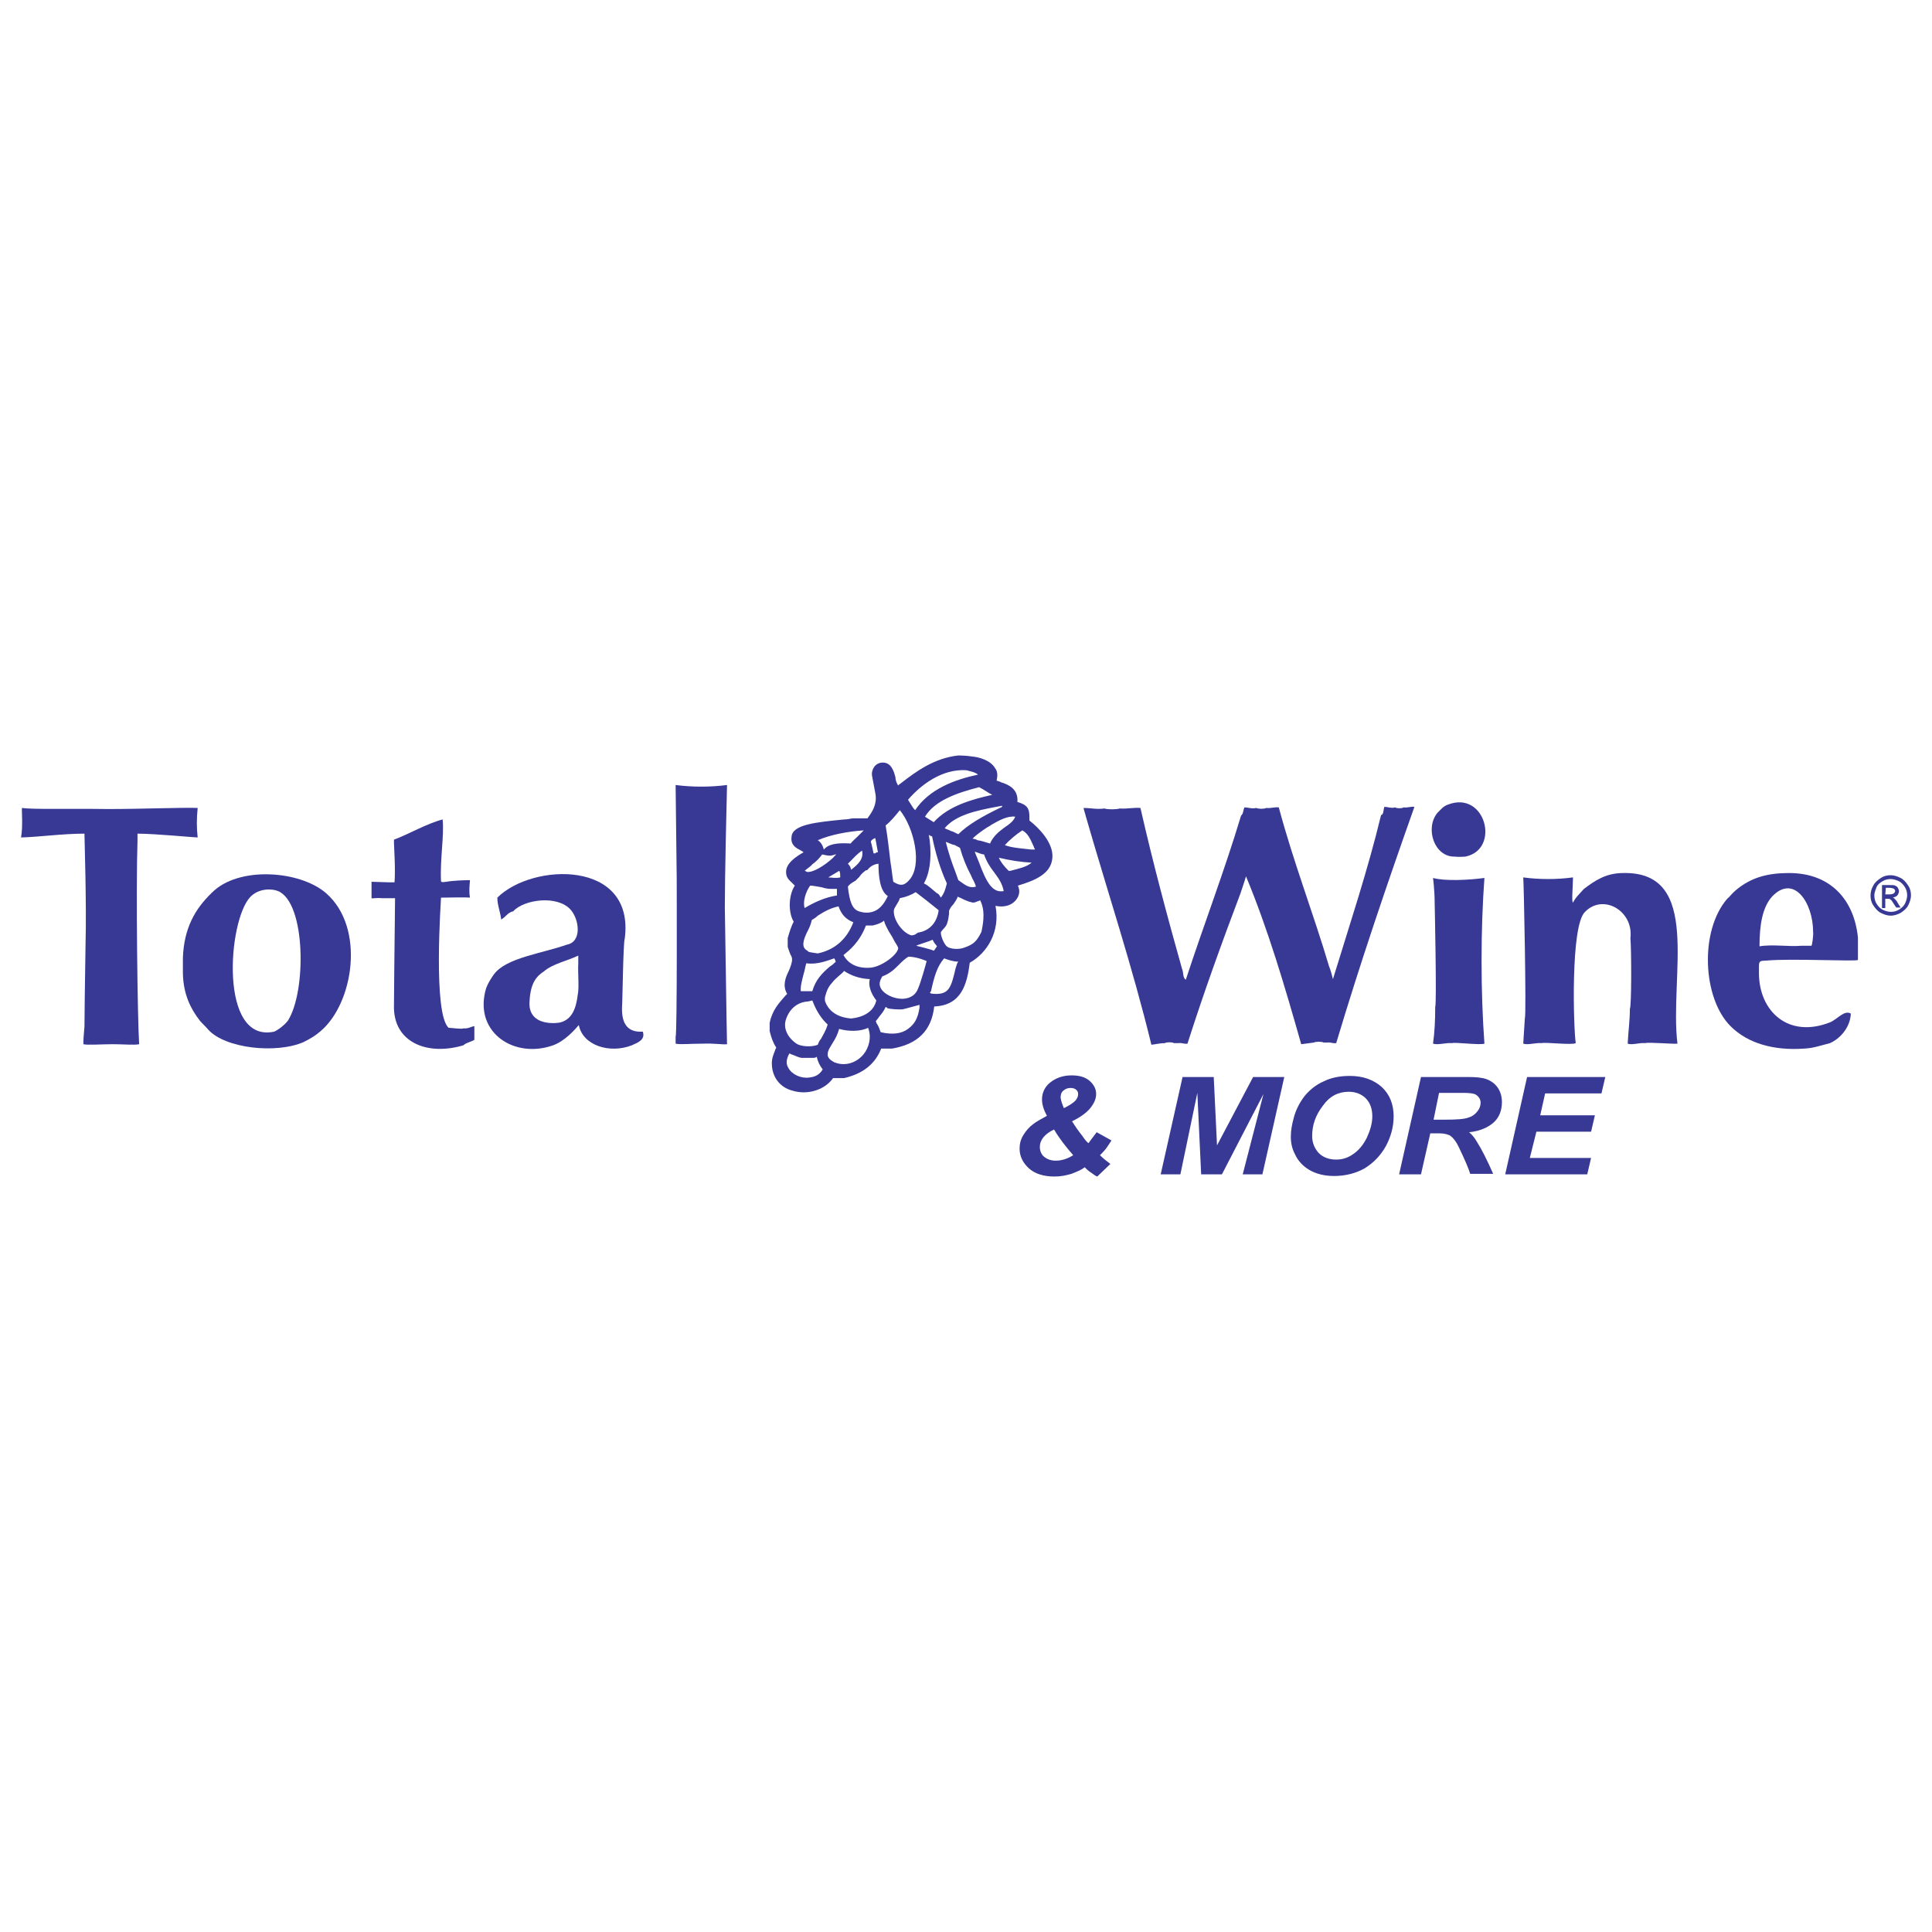 <svg viewBox="0 0 1500 1500" xmlns="http://www.w3.org/2000/svg"><defs><style>.cls-1{fill:none;}.cls-2{fill:#373995;}</style></defs><g id="Layer_1"><rect height="1500" width="1500" class="cls-1"></rect></g><g id="Total_Wine"><path d="M106.76,647.25v5.52c-1.27,36.09,0,138.41,1.27,157.94-3.4.85-12.74,0-20.38,0-8.07,0-20.38.85-22.93,0,0-4.67.42-8.07.85-13.59,0-4.67.42-39.91.85-64.54.85-29.72-.85-81.52-.85-85.34-16.98,0-34.82,2.55-49.25,2.97.85-5.09.85-8.07.85-14.01,0-3.82-.42-8.92,0-8.92,7.64,1.27,36.09.42,66.66.85,26.32,0,56.47-1.27,69.63-.85-.85,8.49-.85,15.28,0,22.93-2.55,0-33.54-2.97-46.7-2.97Z" class="cls-2"></path><path d="M164.08,693.53c0-.42.42-.42.42-.42,20.38-20.8,68.36-17.41,88.74.42,30.57,26.75,21.23,85.34-4.25,106.99-3.82,3.4-8.07,5.94-13.16,8.49-21.23,9.34-61.14,5.1-74.3-9.77-2.12-2.55-3.82-3.82-6.37-6.79-7.22-9.34-12.74-20.38-13.16-36.51v-12.31c.85-23.35,9.77-38.21,22.08-50.1ZM212.9,800.95c2.97-1.27,8.07-5.1,10.61-8.49,14.44-22.5,14.01-91.71-7.64-100.63-5.1-2.12-15.28-2.12-21.65,4.67-17.41,18.68-24.2,113.79,18.68,104.45Z" class="cls-2"></path><path d="M364.9,683.34c-.42,5.1-.85,8.92,0,13.59-3.4-.42-17.83,0-22.5,0,0,2.12-6.37,90.44,5.94,101.05,2.12,0,10.61,1.27,11.46.42,3.82.42,5.52-1.27,8.49-1.7v10.61c-2.55,1.7-6.37,2.12-8.49,4.25-28.45,8.49-54.77-2.55-53.92-30.99,0-8.49.42-44.58.42-45.01,0-3.4.42-31.84.42-38.21h-10.19c-3.82-.42-8.07.42-8.07,0v-12.74c2.12,0,11.46.42,13.59.42h4.25c.85-9.77-.42-28.87-.42-30.57v-2.55c11.46-4.25,25.05-12.31,37.79-15.71,1.27,12.74-2.12,30.99-1.27,47.98.42,1.27,2.97.42,4.25.42,4.25-.85,14.44-1.27,18.26-1.27Z" class="cls-2"></path><path d="M545.35,810.29c-9.34,0-17.41.85-20.8,0v-5.52c1.27-1.27.85-120.16.85-122.7,0-2.12-.85-70.48-.85-72.6,12.74,1.7,27.17,1.7,39.91,0-.42,18.68-1.7,69.63-1.7,95.11.42,22.08,1.27,88.31,1.7,106.15-3.4.42-10.19-.85-19.11-.42Z" class="cls-2"></path><path d="M482.94,781.84c-.42,12.31,3.82,19.96,16.13,19.11,2.12,6.37-3.82,8.49-8.49,10.61-17.41,6.79-38.21,0-41.18-15.71-2.97,3.4-10.61,12.31-19.96,15.71-29.72,10.61-60.72-9.34-52.65-42.03,1.27-5.94,6.79-13.16,6.79-13.16,9.34-12.74,37.36-16.13,56.47-22.93,11.89-2.12,9.77-19.53,2.97-27.17-10.19-11.46-36.09-8.07-44.58,1.27-4.25.85-5.52,4.25-9.34,6.37-.42-5.1-2.97-11.04-2.97-16.98,27.17-27.17,106.99-29.72,98.93,31.84-1.27,3.4-1.7,48.4-2.12,53.07ZM448.97,748.3v-6.37c-8.92,4.25-19.96,6.37-26.75,12.31-5.09,3.4-10.19,8.07-11.04,22.5-2.12,21.65,23.78,17.41,24.2,16.98,8.92-2.55,11.89-11.04,13.16-21.23,1.27-6.37,0-16.13.42-24.2Z" class="cls-2"></path><path d="M1129.58,665.08c-16.13.42-23.35-22.08-13.59-33.97,3.4-3.4,4.67-5.09,8.07-6.37,29.3-11.46,41.18,34.82,13.59,40.34-.42,0-5.1.42-8.07,0Z" class="cls-2"></path><path d="M917.71,752.12c1.27,2.55.42,7.22,2.97,8.49,14.01-42.88,29.72-83.64,42.88-127.37,1.7-1.27,1.7-4.25,2.55-6.37,3.4,0,5.52,1.27,9.34.42,1.27.85,6.37.85,7.64,0,3.82.42,6.37-.85,9.77-.42,11.46,42.88,26.75,81.94,39.06,123.55,1.27,2.97,2.12,6.37,2.97,9.77,12.74-41.61,27.17-84.92,37.36-127.37,2.12-.42,1.7-3.82,2.55-6.37,2.97,0,5.09,1.27,8.49.42.85.85,5.52.85,6.37,0,3.4.42,5.52-.85,8.49-.42-21.23,59.87-42.03,121.01-60.72,183.42-2.97.42-4.25-.85-6.79-.42h-2.97c-1.27-.85-6.37-.85-7.64,0-3.4.42-6.79.85-9.77,1.27-12.74-45.01-25.9-89.59-42.88-130.35-1.27,4.67-2.97,8.92-4.25,13.16-14.44,38.21-28.45,76.85-41.18,116.76-2.97.42-4.25-.85-6.79-.42h-3.82c-.85-.85-5.94-.85-6.79,0-3.82,0-6.79.85-10.61,1.27-14.86-61.14-33.97-118.46-50.95-177.48-.42-2.12-1.27-3.82-1.7-6.37,5.52,0,10.19,1.27,16.13.42,2.55.85,9.34.85,11.89,0,5.94.42,10.61-.85,16.13-.42,9.77,42.88,20.8,84.07,32.27,124.83Z" class="cls-2"></path><path d="M1365.65,755.52c0,29.72,22.93,50.95,55.2,38.21,5.94-2.55,11.04-9.77,16.13-6.79-.42,10.19-7.64,19.11-16.13,22.93-9.77,2.55-12.74,3.82-19.96,4.25-23.35,1.7-43.73-3.82-57.32-17.41-21.65-21.65-24.2-73.88-2.55-98.93,2.12-1.7,2.97-3.4,6.37-6.37,11.89-10.19,25.05-13.59,41.61-13.59,32.27,0,50.53,20.8,53.5,50.1v17.41c-1.7,1.27-51.8-1.27-70.48.42-4.67.42-6.37-.42-6.37,4.25,0,1.27,0,3.4,0,5.52ZM1407.68,723.25c0-22.08-14.86-45.01-31.84-27.17-7.64,8.49-9.77,22.5-9.77,38.64,9.77-1.7,23.35.42,32.27-.42h8.07c.42,0,1.7-8.07,1.27-11.04Z" class="cls-2"></path><path d="M1113.87,701.17c0-10.19-1.27-19.53-1.27-19.53,8.92,2.55,27.6,1.7,39.91,0-2.97,39.91-2.97,88.31,0,128.65-3.4,1.27-22.93-1.27-25.05-.42-5.1-.42-11.04,1.7-14.86.42,1.27-8.92,1.7-18.68,1.7-28.45,1.27-2.55-.42-80.25-.42-80.67Z" class="cls-2"></path><path d="M1277.33,809.87c-4.67-.42-10.19,1.7-13.59.42.42-9.34,1.7-17.83,1.7-27.17,1.27-1.27,1.27-44.58.42-54.77,2.55-21.23-21.23-34.82-35.24-20.38-11.46,10.61-8.92,90.86-7.22,101.9-2.55,1.7-23.78-.85-26.32,0-5.1-.42-10.61,1.7-14.44.42.42-6.79.85-13.16,1.27-19.96,1.27-1.27-.85-107.42-1.27-109.12,12.31,1.7,26.32,1.7,38.64,0,0,5.52-1.27,19.53,0,19.53,2.12-4.25,5.52-7.22,8.49-10.61,8.49-6.37,16.98-12.31,30.57-12.31,61.56-1.27,35.66,80.25,42.03,132.47-3.4.42-22.08-1.27-25.05-.42Z" class="cls-2"></path><path d="M1467.97,679.52c2.55,0,5.1.85,7.64,2.12s4.25,3.4,5.94,5.94,2.12,5.1,2.12,7.64-.85,5.1-2.12,7.64c-1.27,2.55-3.4,4.25-5.94,5.94-2.55,1.27-5.1,2.12-7.64,2.12s-5.1-.85-7.64-2.12-4.25-3.4-5.94-5.94-2.12-5.1-2.12-7.64.85-5.52,2.12-7.64c1.27-2.55,3.4-4.25,5.94-5.94s5.09-2.12,7.64-2.12ZM1467.97,682.49c-2.12,0-4.25.42-6.37,1.7s-3.82,2.55-4.67,4.67-1.7,4.25-1.7,6.37.42,4.25,1.7,6.37,2.97,3.82,4.67,4.67,4.25,1.7,6.37,1.7,4.25-.42,6.37-1.7,3.82-2.97,4.67-4.67,1.7-4.25,1.7-6.37-.42-4.25-1.7-6.37-2.97-3.82-4.67-4.67-4.25-1.7-6.37-1.7ZM1461.18,704.15v-16.98h5.94c2.12,0,3.4,0,4.25.42s1.7.85,2.12,1.7c.42.85.85,1.7.85,2.55,0,1.27-.42,2.12-1.27,3.4-.85.85-2.12,1.27-3.4,1.7.42.42,1.27.42,1.27.85.85.85,1.7,1.7,2.55,3.4l2.12,3.4h-3.4l-1.7-2.55c-1.27-2.12-2.12-3.4-2.97-3.82-.42-.42-1.27-.42-2.12-.42h-1.7v7.22h-2.55v-.85h0ZM1463.72,694.38h3.4c1.7,0,2.55-.42,3.4-.85.42-.42.85-1.27.85-1.7s0-.85-.42-1.27c-.42-.42-.85-.85-1.27-.85s-1.27-.42-2.55-.42h-2.97l-.42,5.1h0Z" class="cls-2"></path><path d="M817.08,665.93c.85-11.46-10.19-22.93-17.83-28.87v-.85c0-2.55,0-5.94-.85-7.64-1.27-3.82-5.94-5.09-8.49-5.94.85-10.19-7.22-13.59-12.74-15.28-1.27-.85-2.55-.85-3.4-1.27.85-3.82.85-7.22-1.27-9.77-3.4-5.94-12.31-8.49-17.41-8.92-5.09-.85-11.04-.85-11.04-.85-19.11,2.12-33.12,12.74-44.16,21.23-.85.85-2.12,1.27-2.55,2.12-.85-1.27-2.12-3.82-2.12-6.37-1.27-5.09-3.4-11.46-9.77-11.46s-8.92,5.94-8.49,9.77l2.55,13.59c2.55,11.04-5.94,19.11-5.94,19.96h-11.04c-2.12,0-3.82.85-7.22.85-21.23,2.12-40.34,3.82-40.76,13.59-.85,5.94,3.4,8.49,5.94,9.77,1.27.85,2.55,1.27,3.4,2.12-5.94,3.4-13.59,8.49-13.59,15.28,0,4.67,2.55,6.37,4.67,8.49.85.85,1.27,1.27,2.12,2.12-5.09,7.64-5.09,21.23-.85,28.02-2.12,3.82-3.4,8.49-4.67,12.74v6.79c.85,2.55,1.27,3.82,2.12,5.94.85,1.27,1.27,2.55,1.27,3.82,0,2.55-1.27,5.94-2.55,8.92-2.55,5.1-5.09,11.46-1.27,17.83q-.85.85-1.27,1.27c-5.09,5.94-10.19,11.04-12.31,21.23v6.37c1.27,5.1,2.55,8.92,5.09,12.74,0,.85-.85,1.27-.85,2.12-1.27,3.4-2.55,5.94-2.55,10.19,0,10.19,5.94,18.68,16.13,21.23,2.55.85,5.94,1.27,8.49,1.27,8.92,0,17.83-3.82,22.93-11.04h8.49c14.86-3.4,24.2-11.04,28.87-22.93h8.49c19.96-3.4,30.57-14.01,32.69-32.69,21.23-.85,25.47-17.41,27.6-33.97,13.59-7.64,23.78-24.2,19.96-44.16,5.94,1.27,11.46,0,14.86-3.4,3.4-3.4,4.67-7.64,2.55-12.31,12.74-3.82,25.9-8.92,26.75-21.65ZM788.21,634.09c-1.27,3.4-4.67,5.94-8.49,8.49-4.67,3.4-8.92,7.22-11.04,12.31-3.4-.85-6.37-2.12-9.77-2.55-1.27-.85-2.55-.85-3.82-1.27,2.55-2.55,5.94-5.09,11.04-8.49,1.27-.85,2.55-1.27,3.4-2.12,5.94-3.4,12.74-7.22,18.68-6.37ZM724.95,738.11c-2.55-1.27-12.31-3.4-13.59-3.82,1.27-.85,10.19-3.4,12.74-4.67.85,2.12,2.12,3.4,3.4,5.1-.85.85-2.12,3.4-2.55,3.4ZM712.64,724.1l-1.27.85c-.85.85-2.55,1.27-3.82,1.27-7.22-2.12-14.01-12.31-13.59-19.11,0-1.27.85-2.55,2.12-4.67.85-1.27,2.12-3.4,2.55-5.1,4.67-.85,8.92-2.55,12.31-4.67,5.09,3.82,11.04,8.49,17.83,14.01-1.27,9.77-7.22,16.13-16.13,17.41ZM651.07,703.72c2.12,6.37,5.94,10.19,11.46,12.31-4.67,12.31-13.59,21.23-27.6,24.2,0,0-6.37-.85-7.22-1.27l-.85-.85c-5.09-2.55-3.4-8.49.85-16.56,1.27-2.55,2.12-5.1,2.55-7.22,2.12-1.27,3.4-2.12,4.67-3.4,4.67-2.97,9.77-5.94,16.13-7.22ZM643.01,681.22c3.4-2.12,5.94-3.4,8.49-5.1.85.85.85,2.55.85,5.1-3.82.85-6.79,0-9.34,0ZM672.3,718.58h5.09c3.82-.85,7.22-2.12,8.92-3.82.85,3.4,2.55,5.94,3.82,8.49.85,1.27,1.27,2.12,2.12,3.4s1.27,2.55,2.55,4.67,2.55,3.82,2.55,5.1c-.85,5.1-12.74,14.01-21.23,14.86-9.77.85-17.41-2.55-21.23-9.77,4.67-3.82,12.31-9.77,17.41-22.93ZM727.5,693.53c-3.4-2.55-6.37-5.94-10.19-7.64,5.94-10.19,5.94-26.32,3.82-37.79.85.85,1.27.85,2.55,1.27,2.55,12.74,6.37,25.47,11.46,36.51-1.27,5.1-2.12,7.64-4.67,11.04-1.27-2.12-1.7-2.97-2.97-3.4ZM734.29,653.62c2.55.85,4.67,2.12,7.22,2.55,1.27.85,2.55,1.27,3.82,2.12,2.12,7.64,5.09,14.86,8.49,21.23,1.27,3.4,3.4,5.94,3.82,8.92-5.09,1.27-7.64-.85-13.59-5.1-.85-2.12-1.27-3.82-2.12-5.94-2.97-7.64-5.52-15.28-7.64-23.78ZM773.35,626.45l4.67-.85v.85c-15.29,7.22-26.75,14.01-33.97,21.23-2.12-.85-3.82-2.12-5.94-2.55-1.27-.85-3.4-1.27-4.67-2.12,8.49-10.19,24.2-13.59,39.91-16.56ZM770.38,617.11s.42,0,0,0c-15.29,3.4-33.97,8.49-45.43,21.23-1.27-.85-2.12-1.27-3.4-2.12s-2.12-1.27-3.4-2.12c7.64-12.74,25.47-18.68,42.03-22.93,4.25,2.12,6.79,4.25,10.19,5.94ZM750.42,598c2.55.85,6.37,1.27,8.92,3.4-17.83,3.82-37.79,11.04-48.83,27.6-1.27-1.27-2.12-2.55-3.4-4.67-.85-1.27-1.27-2.12-2.12-3.4,10.19-11.89,26.75-24.2,45.43-22.93ZM698.63,628.99c11.04,13.59,17.83,42.88,7.22,54.35-3.4,3.82-6.37,5.1-12.31,1.27-.85-5.1-1.27-10.19-2.12-14.86-1.27-10.19-2.12-19.11-3.82-28.87,3.82-2.97,7.64-7.64,11.04-11.89ZM679.52,650.65c.85,3.4,1.27,7.22,2.12,11.04-.85,0-1.27,0-2.12.85h-1.27c-.85-3.4-1.27-6.37-2.12-8.92,0-1.27,2.12-2.55,3.4-2.97ZM673.15,675.7c2.12-2.55,4.67-4.67,8.92-5.1v.85c0,7.64.85,20.38,7.22,24.2-2.12,4.67-5.09,8.92-8.92,11.04-3.82,2.12-8.49,2.55-13.59.85-5.09-1.7-7.22-7.64-8.49-19.11,1.27-2.12,3.82-3.4,5.94-4.67l2.12-2.12.85-.85c1.27-2.12,3.4-3.82,5.09-5.1-.42,0,.85,0,.85,0ZM658.29,670.6l1.27-1.27c3.4-3.4,5.94-6.37,9.77-8.92,1.27,6.37-2.55,10.19-8.49,14.86-.42-2.12-1.27-3.4-2.55-4.67ZM670.6,644.7c-2.12,2.12-3.4,3.4-5.09,5.09s-3.82,3.4-5.09,5.1c-7.22-.42-15.71-.42-19.96,3.82l-.85.85c-.85-3.4-2.55-5.94-4.67-7.22,9.77-4.25,22.93-6.79,35.67-7.64ZM630.69,671.03c3.4-2.55,4.67-3.82,7.64-7.64,5.94,1.27,6.37,1.27,10.19,0h.85c-1.27.85-2.12,2.12-2.55,2.55-6.37,5.94-15.29,11.46-19.96,11.04-.85,0-1.27-.85-2.12-.85,1.7-1.7,4.25-2.97,5.94-5.1ZM628.99,687.59c2.55,0,5.94.85,8.92,1.27,2.55.85,5.09,1.27,7.22,1.27h4.67v5.1c-8.49,1.27-17.41,5.1-25.05,9.77-1.7-4.67.85-12.74,4.25-17.41ZM623.9,756.37c.85-2.55,1.27-5.94,2.12-8.49,8.49,1.27,16.56-2.12,21.65-3.82.85.85.85,2.12,1.27,2.55-1.27,1.27-2.55,2.55-4.67,3.82-5.94,5.1-11.04,10.19-13.59,19.11h-8.92c-.42-3.82.85-8.07,2.12-13.16ZM610.31,791.18c4.67-13.59,16.56-13.59,16.56-13.59.85,0,3.4-.85,3.82-.85l.85,2.12c2.55,6.37,6.37,12.31,11.04,16.56-1.27,4.67-3.4,7.64-5.09,11.04-1.27,1.27-2.12,3.4-2.55,4.67-5.09,2.12-13.59,1.27-16.56-.85-6.79-4.67-10.61-11.89-8.07-19.11ZM628.14,836.61c-6.37.85-13.59-2.55-16.13-7.64-2.12-3.4-1.27-7.22.85-11.04.85,0,1.27.85,2.12.85,2.55.85,4.67,2.12,7.22,2.55h8.49c1.27,0,2.55,0,3.4-.85.85,3.82,2.55,7.22,4.67,9.77-2.97,5.09-7.22,5.94-10.61,6.37ZM670.6,818.36c-4.67,5.94-13.59,10.19-22.93,6.37-1.27-.85-5.09-2.55-5.09-5.94s2.12-5.94,3.82-8.92c2.12-3.4,3.82-6.37,5.09-11.04,7.22,2.12,16.56,2.12,22.5-.85,2.97,7.64.42,15.71-3.4,20.38ZM660.84,790.76c-17.83-1.27-20.38-14.01-20.38-14.01v-2.12s1.27-7.22,5.09-11.04c3.4-4.67,8.49-7.64,9.77-9.77,5.09,3.4,11.46,5.94,19.96,6.37-1.27,5.1.85,11.04,5.09,16.56-2.12,9.34-11.04,13.16-19.53,14.01ZM713.91,782.27c-1.27,8.49-3.82,12.74-8.92,16.56-5.09,3.82-12.31,4.67-21.23,2.55-.85-2.12-1.27-3.82-2.55-5.94-.85-.85-.85-2.12-1.27-2.55.85-1.27,2.12-2.55,2.55-3.4,2.12-2.55,3.82-4.67,5.09-7.64.85,0,1.27.85,1.27.85,2.12.85,10.19,1.27,12.31.85,3.82-.85,12.31-3.4,12.74-3.4v2.12h0ZM712.64,767.83c-2.55,6.37-8.49,7.64-12.31,7.64-6.37,0-13.59-3.4-16.13-7.64-2.12-3.4-1.27-6.37.85-9.77,5.94-2.12,9.77-5.94,12.74-8.92,2.55-2.55,5.09-5.1,7.64-6.37.85,0,5.94,0,14.01,3.4-.85,3.4-4.67,16.98-6.79,21.65ZM741.93,751.7c-3.4,14.86-5.09,20.38-16.13,19.96-3.4,0-3.82-.85-3.82-.85l.85-1.27c2.55-11.46,4.67-19.11,10.19-25.47,3.4,1.27,7.22,2.55,11.04,2.55-1.27,1.27-1.27,2.97-2.12,5.1ZM761.89,723.68c-3.82,7.64-6.37,9.77-14.01,12.31-3.82,1.27-9.77.85-12.31-.85-2.12-1.27-5.09-7.64-5.09-11.04,0-.85.85-1.27,1.27-2.12,1.27-1.27,3.4-3.4,3.82-5.94.85-2.12.85-4.67,1.27-6.37v-2.55c.85-2.12,2.12-3.82,3.4-5.1,1.27-2.12,2.55-3.4,3.4-5.94.85.85,2.12.85,2.55,1.27,2.55,1.27,5.09,2.55,8.92,3.4.85,0,2.12,0,3.4-.85.85,0,2.12-.85,2.55-.85,1.7,3.82,4.25,9.77.85,24.63ZM760.19,669.75c-1.27-3.4-2.55-5.94-3.4-8.49.85,0,5.09,2.12,7.22,2.12,2.12,5.94,4.67,9.77,7.64,13.59,3.4,4.67,6.37,8.49,7.64,14.86-8.92,1.7-13.59-7.22-19.11-22.08ZM784.39,676.12h-1.27c-3.82-3.82-6.37-7.22-7.64-10.19,8.92,2.12,17.41,3.4,25.47,3.82-3.82,3.4-10.19,4.67-16.56,6.37ZM800.53,659.56c-7.22-.85-14.86-1.27-20.38-3.4,3.4-3.82,8.92-8.49,13.59-11.46,4.67,2.55,6.37,7.22,8.92,12.74,0,.85.85,1.27.85,2.12h-2.97Z" class="cls-2"></path><path d="M851.48,879.07l11.46,6.37c-1.27,2.12-2.55,3.82-4.25,6.37-1.7,2.12-3.4,3.82-4.67,5.09,2.12,2.12,4.67,4.25,8.07,6.79l-10.19,9.77c-1.27-.42-2.97-1.7-4.67-2.97-2.12-1.27-3.82-2.97-5.09-4.25-2.55,2.12-5.94,3.4-10.19,5.09-4.25,1.27-8.49,2.12-13.16,2.12-8.49,0-15.29-2.12-19.96-6.37-4.67-4.25-7.22-9.34-7.22-15.28,0-3.82.85-7.22,2.97-10.61,2.12-3.4,4.25-5.94,7.64-8.49,2.12-1.7,5.94-3.82,10.61-6.37-2.55-4.67-3.82-8.92-3.82-12.74,0-5.1,2.12-9.77,6.37-13.16s9.77-5.52,16.56-5.52c5.94,0,10.61,1.27,14.01,4.25,3.4,2.97,5.09,6.37,5.09,10.19,0,3.4-1.27,6.79-4.25,10.61-2.97,3.82-7.64,7.22-14.44,10.61,2.12,3.4,4.67,7.22,8.07,11.46,1.7,2.55,3.4,4.67,4.67,5.52,1.27-1.7,3.4-4.67,6.37-8.49ZM818.36,876.95c-7.22,3.4-11.04,8.07-11.04,13.59,0,2.97,1.27,5.94,3.4,7.64s5.09,2.97,8.92,2.97c4.25,0,8.92-1.27,13.59-4.25-5.52-6.37-10.61-12.74-14.86-19.96ZM826,860.39c4.25-2.12,7.64-4.25,9.34-6.37,1.27-1.7,1.7-2.97,1.7-4.67,0-1.27-.42-2.55-1.7-3.4-.85-.85-2.55-1.27-4.25-1.27-2.12,0-4.25.85-5.52,2.12-1.7,1.27-2.12,3.4-2.12,5.52.42,2.55,1.27,5.09,2.55,8.07Z" class="cls-2"></path><path d="M948.71,911.77h-16.13l-2.97-63.26-13.16,63.26h-15.29l16.98-75.58h24.2l2.55,53.07,28.02-53.07h24.2l-16.98,75.58h-15.29l16.13-62.41-32.27,62.41Z" class="cls-2"></path><path d="M1002.2,882.47c0-4.67.85-9.34,2.12-14.01,1.7-6.79,4.67-12.31,8.49-17.41,3.82-4.67,8.92-8.92,14.86-11.46,5.94-2.97,12.74-4.25,20.38-4.25,10.19,0,18.26,2.97,24.63,8.49,6.37,5.94,9.34,13.59,9.34,22.93,0,8.07-2.12,15.71-5.94,22.93-4.25,7.64-9.77,13.16-16.56,17.41-6.79,3.82-14.86,5.94-23.78,5.94-7.64,0-14.01-1.7-19.11-4.67-5.09-2.97-8.92-7.22-11.04-11.89-2.55-4.67-3.4-9.34-3.4-14.01ZM1018.76,882.05c0,5.09,1.7,9.34,5.09,13.16,3.4,3.4,8.07,5.09,13.59,5.09,4.67,0,8.92-1.27,13.16-4.25,4.25-2.97,7.64-6.79,10.61-12.74,2.55-5.52,4.25-11.04,4.25-16.56,0-5.94-1.7-10.61-5.09-14.01-3.4-3.4-8.07-5.1-13.16-5.1-8.07,0-14.86,3.4-19.96,10.61-5.94,7.64-8.49,15.29-8.49,23.78Z" class="cls-2"></path><path d="M1103.25,911.77h-16.98l16.98-75.58h36.51c6.37,0,11.04.42,14.44,1.7,3.4,1.27,6.37,3.4,8.49,6.37s3.4,6.79,3.4,11.46c0,6.37-2.12,11.89-6.37,15.71-4.25,3.82-10.61,6.79-19.11,7.64,2.12,1.7,4.25,4.25,5.94,7.22,3.82,5.94,8.07,14.44,12.74,25.05h-17.83c-1.27-4.25-4.25-11.04-8.49-19.96-2.12-4.67-4.67-8.07-7.22-9.77-1.7-.85-4.25-1.7-8.49-1.7h-6.79l-7.22,31.84ZM1113.02,869.31h8.92c8.92,0,15.29-.42,18.26-1.7,2.97-.85,5.1-2.55,6.79-4.67s2.55-4.25,2.55-6.79-1.27-4.67-3.82-6.37c-1.7-.85-4.67-1.27-9.77-1.27h-18.68l-4.25,20.8Z" class="cls-2"></path><path d="M1168.64,911.77l16.98-75.58h60.72l-2.97,12.74h-43.73l-3.82,16.98h42.46l-2.97,12.74h-42.46l-5.1,20.38h47.55l-2.97,12.74s-63.69,0-63.69,0Z" class="cls-2"></path></g></svg>